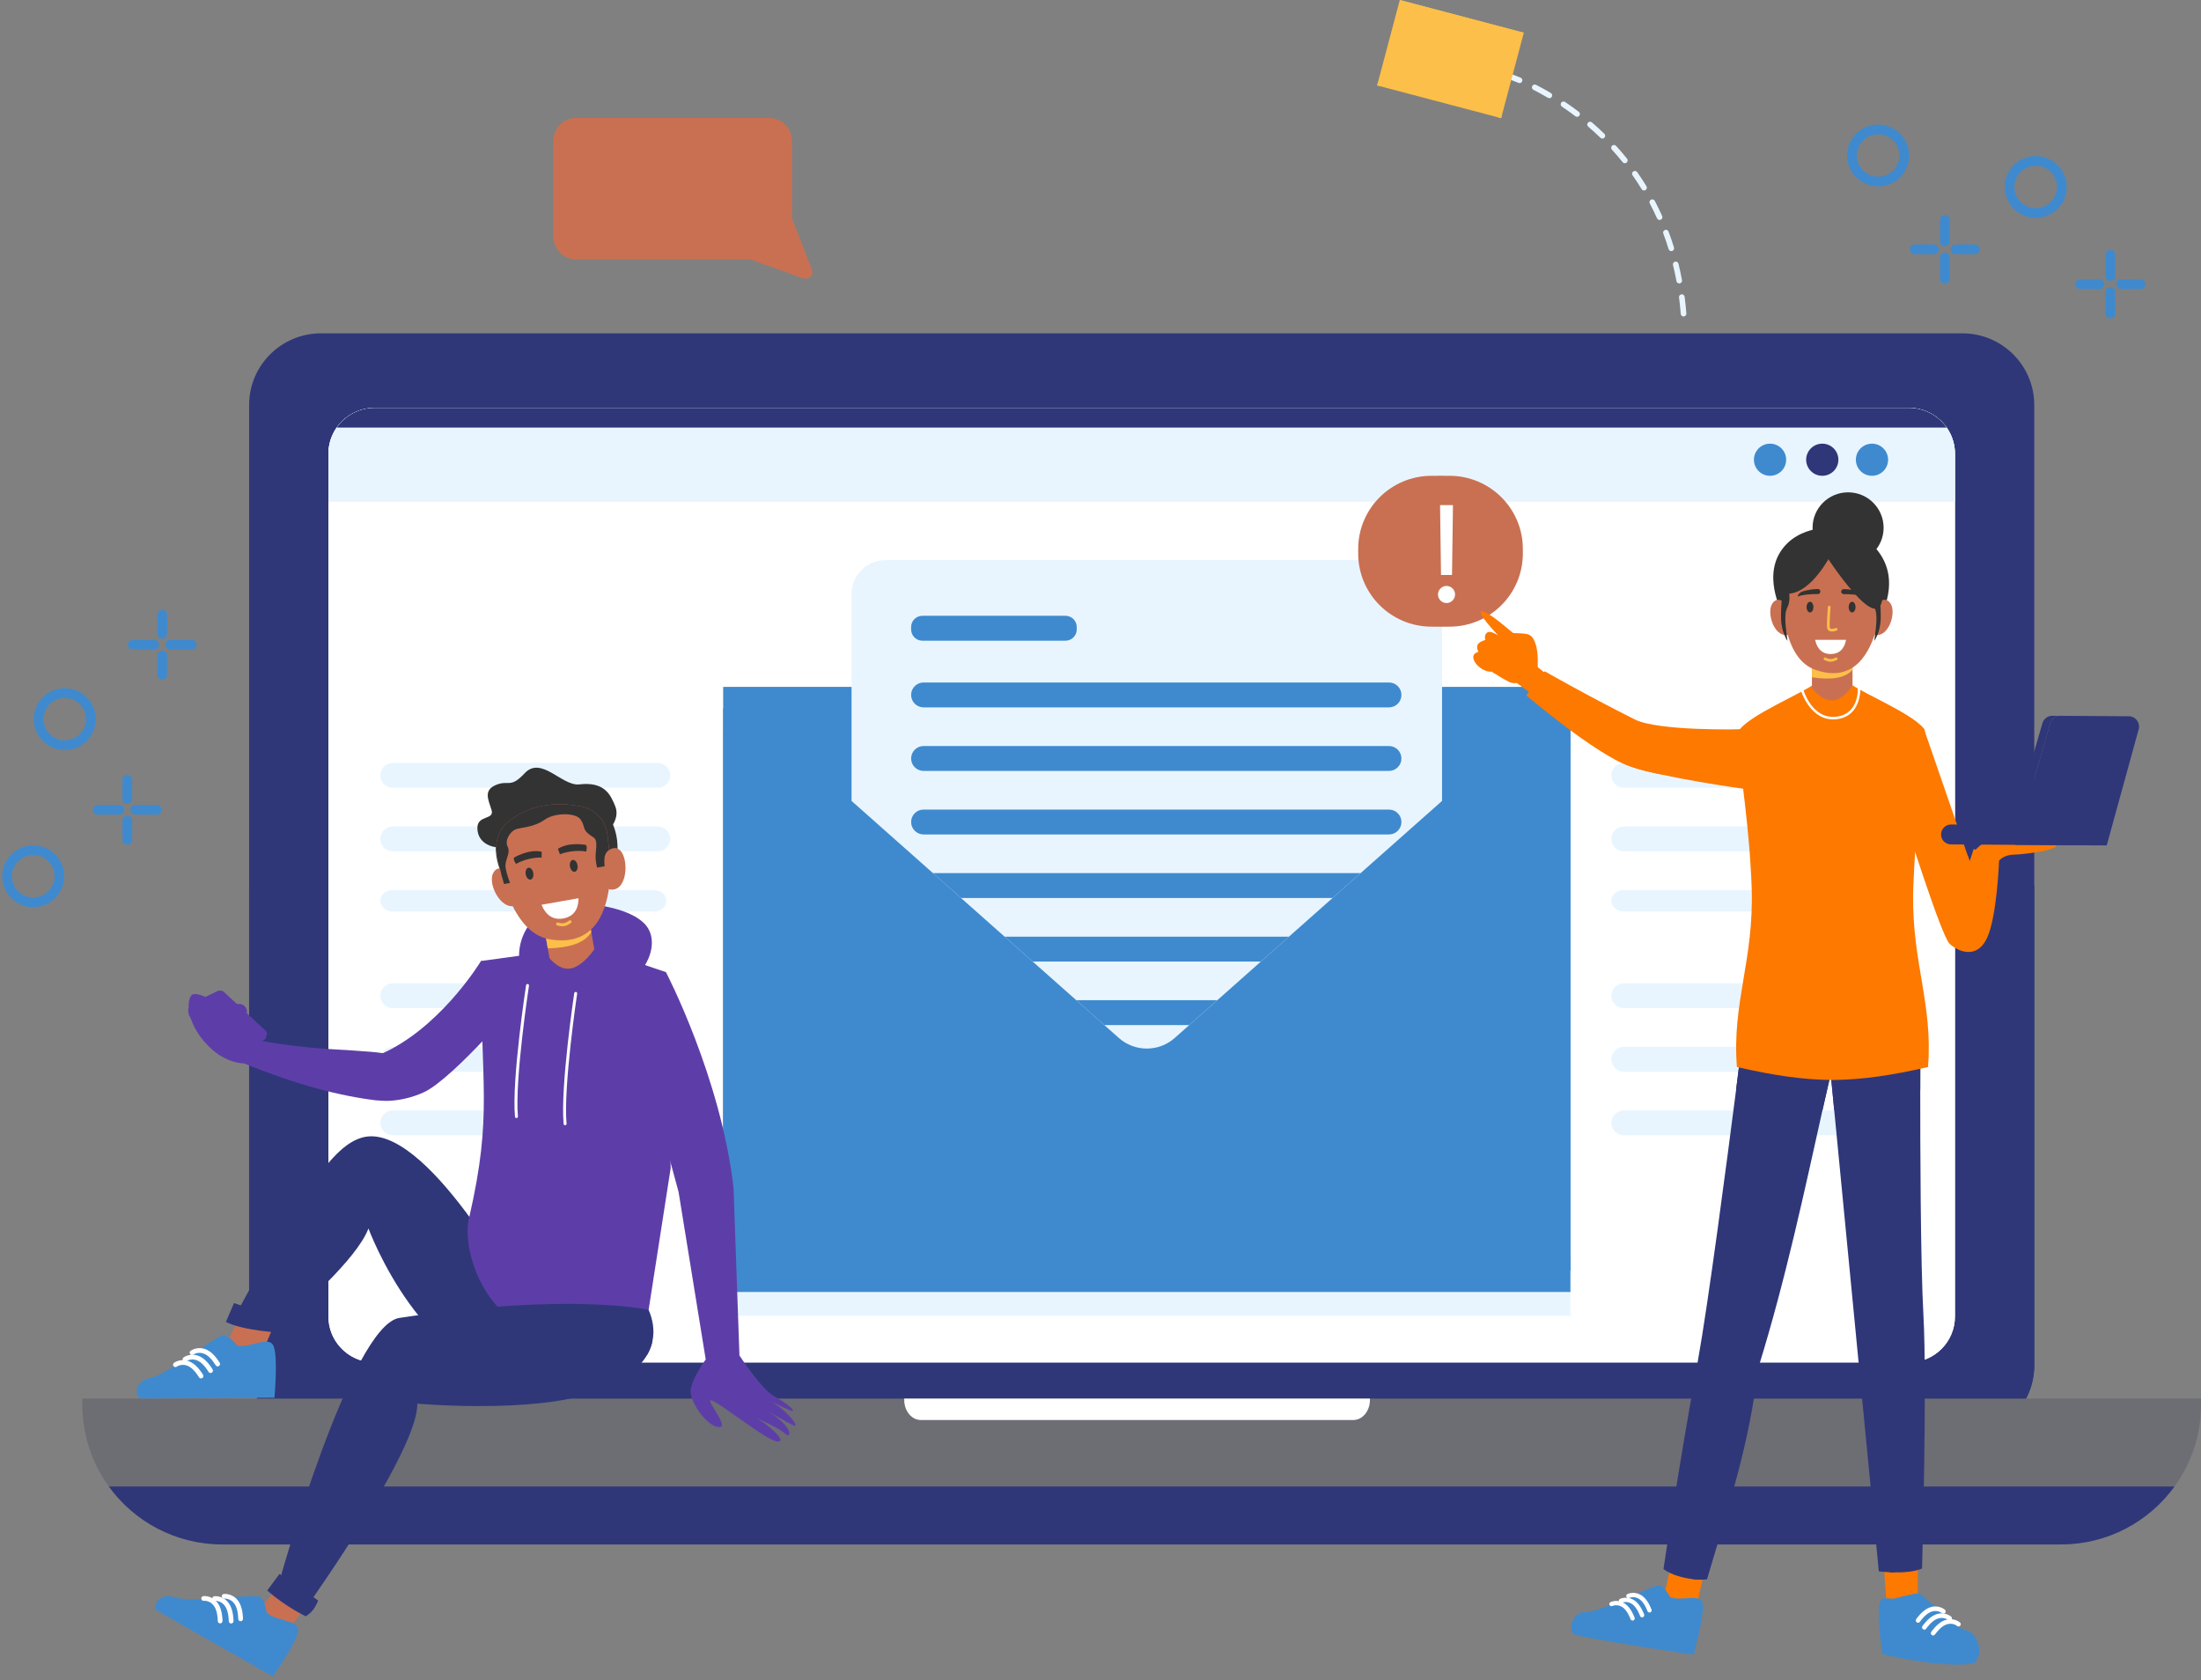 <svg width="397" height="303" viewBox="0 0 397 303" fill="none" xmlns="http://www.w3.org/2000/svg">
<rect x="0" y="0" width="397" height="303" fill="#808080" stroke="none"/>
<path d="M366.925 73.046V246.232C366.925 253.371 361.121 259.158 353.957 259.158H57.902C50.739 259.158 44.934 253.371 44.934 246.232V73.046C44.934 65.905 50.738 60.117 57.902 60.117H353.957C361.12 60.117 366.925 65.904 366.925 73.046Z" fill="#2F3779"/>
<path d="M366.926 159.637V246.231C366.926 253.371 361.121 259.158 353.959 259.158H57.902C50.74 259.158 44.935 253.37 44.935 246.231V159.637H366.926Z" fill="#2F3779"/>
<path d="M352.623 81.851V237.43C352.623 242.008 348.9 245.72 344.31 245.72H67.554C65.1 245.72 62.892 244.659 61.371 242.967C60.043 241.504 59.238 239.558 59.238 237.429V81.851C59.238 77.273 62.962 73.561 67.554 73.561H344.31C345.845 73.561 347.281 73.976 348.516 74.701C350.972 76.141 352.623 78.806 352.623 81.851Z" fill="white"/>
<path d="M352.619 81.851V237.43C352.619 242.008 348.896 245.72 344.306 245.72H67.55C65.096 245.72 62.889 244.659 61.367 242.967C60.039 241.504 59.234 239.558 59.234 237.429V81.851C59.234 77.273 62.959 73.561 67.55 73.561H344.306C345.841 73.561 347.277 73.976 348.512 74.701C350.968 76.141 352.619 78.806 352.619 81.851Z" fill="white"/>
<path d="M68.607 139.837C68.607 141.078 69.615 142.083 70.86 142.083H118.634C119.879 142.083 120.887 141.078 120.887 139.837C120.887 138.597 119.879 137.592 118.634 137.592H70.86C69.616 137.592 68.607 138.598 68.607 139.837Z" fill="#E8F5FF"/>
<path d="M68.607 151.298C68.607 152.539 69.615 153.544 70.86 153.544H118.634C119.879 153.544 120.887 152.539 120.887 151.298C120.887 150.058 119.879 149.053 118.634 149.053H70.86C69.616 149.053 68.607 150.058 68.607 151.298Z" fill="#E8F5FF"/>
<path d="M68.607 162.452C68.607 163.522 69.603 164.391 70.83 164.391H117.957C119.184 164.391 120.179 163.523 120.179 162.452C120.179 161.382 119.184 160.514 117.957 160.514H70.83C69.603 160.514 68.607 161.382 68.607 162.452Z" fill="#E8F5FF"/>
<path d="M68.607 179.583C68.607 180.824 69.615 181.829 70.86 181.829H118.634C119.879 181.829 120.887 180.824 120.887 179.583C120.887 178.343 119.879 177.338 118.634 177.338H70.86C69.616 177.338 68.607 178.344 68.607 179.583Z" fill="#E8F5FF"/>
<path d="M68.607 191.044C68.607 192.285 69.615 193.29 70.86 193.29H118.634C119.879 193.29 120.887 192.285 120.887 191.044C120.887 189.804 119.879 188.799 118.634 188.799H70.86C69.616 188.799 68.607 189.804 68.607 191.044Z" fill="#E8F5FF"/>
<path d="M68.607 202.505C68.607 203.746 69.615 204.751 70.86 204.751H118.634C119.879 204.751 120.887 203.746 120.887 202.505C120.887 201.265 119.879 200.26 118.634 200.26H70.86C69.616 200.26 68.607 201.266 68.607 202.505Z" fill="#E8F5FF"/>
<path d="M290.65 139.837C290.65 141.078 291.658 142.083 292.903 142.083H340.677C341.922 142.083 342.93 141.078 342.93 139.837C342.93 138.597 341.922 137.592 340.677 137.592H292.903C291.659 137.592 290.65 138.598 290.65 139.837Z" fill="#E8F5FF"/>
<path d="M290.65 151.298C290.65 152.539 291.658 153.544 292.903 153.544H340.677C341.922 153.544 342.93 152.539 342.93 151.298C342.93 150.058 341.922 149.053 340.677 149.053H292.903C291.659 149.053 290.65 150.058 290.65 151.298Z" fill="#E8F5FF"/>
<path d="M290.65 162.452C290.65 163.522 291.646 164.391 292.873 164.391H340C341.227 164.391 342.222 163.523 342.222 162.452C342.222 161.382 341.227 160.514 340 160.514H292.873C291.646 160.514 290.65 161.382 290.65 162.452Z" fill="#E8F5FF"/>
<path d="M290.65 179.583C290.65 180.824 291.658 181.829 292.903 181.829H340.677C341.922 181.829 342.93 180.824 342.93 179.583C342.93 178.343 341.922 177.338 340.677 177.338H292.903C291.659 177.338 290.65 178.344 290.65 179.583Z" fill="#E8F5FF"/>
<path d="M290.65 191.044C290.65 192.285 291.658 193.29 292.903 193.29H340.677C341.922 193.29 342.93 192.285 342.93 191.044C342.93 189.804 341.922 188.799 340.677 188.799H292.903C291.659 188.799 290.65 189.804 290.65 191.044Z" fill="#E8F5FF"/>
<path d="M290.65 202.505C290.65 203.746 291.658 204.751 292.903 204.751H340.677C341.922 204.751 342.93 203.746 342.93 202.505C342.93 201.265 341.922 200.26 340.677 200.26H292.903C291.659 200.26 290.65 201.266 290.65 202.505Z" fill="#E8F5FF"/>
<path d="M352.619 81.851V90.502H59.234V81.851C59.234 77.273 62.959 73.561 67.55 73.561H344.306C345.841 73.561 347.277 73.976 348.512 74.701C350.968 76.141 352.619 78.806 352.619 81.851Z" fill="#E8F5FF"/>
<path d="M351.121 77.113H60.738C62.237 74.968 64.731 73.566 67.555 73.566H344.309C347.132 73.566 349.626 74.968 351.121 77.113Z" fill="#2F3779"/>
<path d="M322.174 82.914C322.174 84.514 320.873 85.812 319.268 85.812C317.662 85.812 316.361 84.514 316.361 82.914C316.361 81.314 317.663 80.016 319.268 80.016C320.873 80.016 322.174 81.313 322.174 82.914Z" fill="#3F8ACE"/>
<path d="M331.595 82.914C331.595 84.514 330.294 85.812 328.689 85.812C327.083 85.812 325.781 84.514 325.781 82.914C325.781 81.314 327.083 80.016 328.689 80.016C330.294 80.016 331.595 81.313 331.595 82.914Z" fill="#2F3779"/>
<path d="M340.561 82.914C340.561 84.514 339.259 85.812 337.654 85.812C336.049 85.812 334.748 84.514 334.748 82.914C334.748 81.314 336.049 80.016 337.654 80.016C339.259 80.016 340.561 81.313 340.561 82.914Z" fill="#3F8ACE"/>
<path d="M283.261 132.047V237.287H130.361V132.047H137.393L137.329 131.988L137.405 132.047H283.261Z" fill="#E8F5FF"/>
<path d="M283.261 127.77H130.439V233.011H283.261V127.77Z" fill="#3F8ACE"/>
<path d="M283.261 123.91H130.439V229.151H283.261V123.91Z" fill="#3F8ACE"/>
<g opacity="0.5">
<path d="M140.94 159.404V205.171C140.94 206.694 139.702 207.928 138.174 207.928C136.646 207.928 135.408 206.694 135.408 205.171V159.404C135.408 157.881 136.646 156.646 138.174 156.646C139.701 156.646 140.94 157.881 140.94 159.404Z" fill="#3F8ACE"/>
</g>
<g opacity="0.5">
<path d="M140.94 145.394V150.026C140.94 151.549 139.702 152.784 138.174 152.784C136.646 152.784 135.408 151.549 135.408 150.026V145.394C135.408 143.872 136.646 142.637 138.174 142.637C139.702 142.637 140.94 143.872 140.94 145.394Z" fill="#3F8ACE"/>
</g>
<path d="M192.129 178.378L134.866 229.155H130.439V226.472L188.837 174.691L192.129 178.378Z" fill="#3F8ACE"/>
<path d="M283.265 226.829V229.155H278.438L221.176 178.378L224.468 174.691L283.265 226.829Z" fill="#3F8ACE"/>
<path d="M283.259 123.918L260.108 144.446L211.885 187.202C209.014 189.75 204.684 189.75 201.811 187.202L153.598 144.452L130.438 123.918H283.259Z" fill="#3F8ACE"/>
<path d="M260.108 107.101V144.442L245.415 157.469L240.35 161.96L232.49 168.929L227.426 173.42L219.566 180.389L214.501 184.88L211.886 187.199C209.014 189.747 204.685 189.747 201.812 187.199L199.196 184.88L194.132 180.389L186.271 173.42L181.206 168.929L173.346 161.96L168.282 157.469L153.598 144.449V107.101C153.598 103.738 156.331 101.012 159.706 101.012H254.001C257.374 101.012 260.108 103.738 260.108 107.101Z" fill="#E8F5FF"/>
<path d="M192.181 115.551H166.375C165.251 115.551 164.34 114.642 164.34 113.522V113.088C164.34 111.967 165.251 111.059 166.375 111.059H192.18C193.304 111.059 194.216 111.967 194.216 113.088V113.522C194.216 114.643 193.305 115.551 192.181 115.551Z" fill="#3F8ACE"/>
<path d="M250.528 127.577H166.592C165.348 127.577 164.34 126.572 164.34 125.332C164.34 124.091 165.348 123.086 166.592 123.086H250.528C251.772 123.086 252.78 124.091 252.78 125.332C252.78 126.572 251.772 127.577 250.528 127.577Z" fill="#3F8ACE"/>
<path d="M250.528 139.038H166.592C165.348 139.038 164.34 138.033 164.34 136.792C164.34 135.552 165.348 134.547 166.592 134.547H250.528C251.772 134.547 252.78 135.552 252.78 136.792C252.78 138.032 251.772 139.038 250.528 139.038Z" fill="#3F8ACE"/>
<path d="M250.528 150.497H166.592C165.348 150.497 164.34 149.492 164.34 148.251C164.34 147.011 165.348 146.006 166.592 146.006H250.528C251.772 146.006 252.78 147.011 252.78 148.251C252.78 149.492 251.772 150.497 250.528 150.497Z" fill="#3F8ACE"/>
<path d="M245.413 157.469L240.348 161.959H173.344L168.279 157.469H245.413Z" fill="#3F8ACE"/>
<path d="M232.49 168.928L227.426 173.419H186.271L181.207 168.928H232.49Z" fill="#3F8ACE"/>
<path d="M219.563 180.387L214.499 184.878H199.193L194.129 180.387H219.563Z" fill="#3F8ACE"/>
<path d="M259.039 113.019H258.214C250.906 113.019 244.98 107.112 244.98 99.826V99.004C244.98 91.718 250.906 85.811 258.214 85.811H259.039C266.347 85.811 272.273 91.718 272.273 99.004V99.826C272.273 107.113 266.347 113.019 259.039 113.019Z" fill="#C97052"/>
<path d="M261.447 113.019H260.622C253.314 113.019 247.389 107.112 247.389 99.826V99.004C247.389 91.718 253.314 85.811 260.622 85.811H261.447C268.756 85.811 274.681 91.718 274.681 99.004V99.826C274.681 107.113 268.756 113.019 261.447 113.019Z" fill="#C97052"/>
<path d="M262.075 91.101L261.904 103.692H259.919L259.748 91.101H262.075ZM260.912 108.756C260.49 108.756 260.128 108.605 259.825 108.303C259.523 108 259.372 107.638 259.372 107.216C259.372 106.794 259.523 106.432 259.825 106.13C260.128 105.828 260.49 105.677 260.912 105.677C261.334 105.677 261.696 105.828 261.998 106.13C262.3 106.432 262.451 106.794 262.451 107.216C262.451 107.496 262.38 107.752 262.237 107.986C262.101 108.22 261.915 108.408 261.681 108.551C261.453 108.688 261.197 108.756 260.912 108.756Z" fill="white"/>
<path d="M397.001 252.24V253.348C397.001 258.857 395.229 263.951 392.22 268.095C387.631 274.423 380.163 278.54 371.731 278.54H40.126C31.694 278.54 24.226 274.423 19.637 268.095C16.628 263.951 14.855 258.857 14.855 253.348V252.24H397.001Z" fill="#6D6D74"/>
<path d="M163.098 252.236V252.489C163.098 254.485 164.438 256.101 166.091 256.101H244.104C245.757 256.101 247.097 254.484 247.097 252.489V252.236H163.098Z" fill="white"/>
<path d="M392.215 268.096C387.626 274.424 380.159 278.541 371.726 278.541H40.121C31.689 278.541 24.221 274.424 19.633 268.096H392.215Z" fill="#2F3779"/>
<path d="M43.896 235.986L40.549 243.127L47.626 243.238L50.355 236.739L43.896 235.986Z" fill="#C97052"/>
<path d="M42.784 242.678C42.784 242.678 41.33 240.732 40.176 240.815C39.022 240.899 30.118 247.956 27.067 248.539C24.016 249.123 24.299 252.221 25.576 252.221C29.253 252.221 49.503 252.074 49.503 252.074C49.503 252.074 50.156 245.018 49.379 242.861C48.602 240.703 45.169 243.189 42.784 242.678Z" fill="#3F8ACE"/>
<path d="M37.859 247.605C37.967 247.637 38.088 247.627 38.193 247.567C38.398 247.451 38.469 247.191 38.353 246.986C38.315 246.917 37.383 245.304 36.128 244.674C34.46 243.834 33.159 244.774 33.104 244.815C32.915 244.955 32.875 245.222 33.016 245.411C33.157 245.6 33.424 245.64 33.614 245.499C33.649 245.474 34.555 244.84 35.743 245.436C36.765 245.949 37.602 247.394 37.61 247.408C37.667 247.507 37.758 247.574 37.859 247.605Z" fill="white"/>
<path d="M39.139 246.41C39.246 246.442 39.367 246.432 39.473 246.372C39.678 246.256 39.749 245.995 39.633 245.791C39.593 245.722 38.662 244.109 37.408 243.479C35.738 242.638 34.439 243.579 34.383 243.619C34.194 243.76 34.154 244.027 34.295 244.215C34.435 244.404 34.704 244.444 34.893 244.303C34.929 244.279 35.835 243.644 37.022 244.24C38.049 244.756 38.881 246.198 38.889 246.213C38.947 246.312 39.037 246.379 39.139 246.41Z" fill="white"/>
<path d="M36.137 248.578C36.245 248.61 36.366 248.6 36.471 248.54C36.676 248.424 36.748 248.163 36.631 247.959C36.591 247.891 35.66 246.277 34.406 245.647C32.736 244.806 31.437 245.747 31.382 245.787C31.192 245.928 31.152 246.195 31.293 246.383C31.434 246.572 31.702 246.612 31.891 246.471C31.927 246.446 32.833 245.812 34.02 246.408C35.047 246.923 35.879 248.366 35.887 248.38C35.944 248.48 36.036 248.547 36.137 248.578Z" fill="white"/>
<path d="M41.871 238.308L45.007 239.328L46.749 239.432L49.745 239.607C53.703 236.486 64.379 227.096 66.459 221.559C66.459 221.559 76.426 248.593 95.418 248.593C96.65 248.593 97.163 237.557 94.067 234.263C94.067 234.263 76.562 201.738 65.214 205.19C60.131 206.735 54.99 214.111 41.871 238.308Z" fill="#2F3779"/>
<path d="M45.014 239.328L46.757 239.432C58.406 230.637 63.803 223.19 66.288 218.42C66.373 218.254 66.513 218.201 66.607 218.203C66.688 218.205 66.747 218.249 66.784 218.344C72.363 231.435 79.058 239.292 83.692 243.581C88.742 248.253 92.436 249.793 92.589 249.857L92.803 249.337L93.016 248.819C92.98 248.804 89.315 247.268 84.401 242.709C79.863 238.499 73.303 230.779 67.818 217.904C67.609 217.409 67.171 217.101 66.649 217.081C66.087 217.058 65.561 217.381 65.289 217.902C62.784 222.712 57.234 230.314 45.014 239.328Z" fill="#2F3779"/>
<path d="M52.891 237.476C52.392 238.406 51.536 239.718 50.717 240.353C50.717 240.353 44.008 240.044 40.746 238.41L42.209 235.01C42.209 235.01 47.55 236.953 52.891 237.476Z" fill="#2F3779"/>
<path d="M94.946 178.96C94.946 178.96 81.946 194.431 76.485 196.973C74.088 198.089 71.721 198.482 69.972 198.545C69.385 198.567 67.859 198.443 67.775 198.441C67.767 198.441 67.761 198.443 67.761 198.443C61.274 197.641 53.649 195.695 44.109 191.822L45.531 187.417C45.531 187.417 51.263 188.631 58.288 189.13C60.877 189.312 66.852 189.585 69.062 189.941C69.609 189.696 70.148 189.431 70.673 189.144C80.367 183.928 86.765 173.307 86.765 173.307C89.833 174.455 93.356 176.6 94.946 178.96Z" fill="#5D3EA8"/>
<path d="M45.764 187.075C45.764 187.075 44.436 183.73 42.629 182.775C40.822 181.821 35.678 178.459 34.581 179.465C33.484 180.471 33.71 185.301 38.321 189.338C41.258 191.91 44.217 191.801 44.217 191.801L45.764 187.075Z" fill="#5D3EA8"/>
<path d="M34.244 182.542L41.836 189.612C42.121 189.88 42.636 189.956 42.989 189.786L47.642 187.544C47.786 187.473 47.881 187.372 47.921 187.258L47.932 187.222L48.16 186.447L46.926 185.981L34.982 181.458L34.334 181.215L34.092 182.034L34.073 182.091C34.07 182.097 34.069 182.103 34.071 182.111C34.043 182.254 34.102 182.411 34.244 182.542Z" fill="#5D3EA8"/>
<path d="M43.217 189.004L47.871 186.76C48.223 186.59 48.276 186.239 47.992 185.974L40.399 178.904C40.115 178.639 39.6 178.561 39.249 178.73L34.594 180.974C34.242 181.144 34.189 181.495 34.474 181.76L42.066 188.831C42.351 189.096 42.866 189.173 43.217 189.004Z" fill="#5D3EA8"/>
<path d="M42.661 187.732L46.268 185.993C46.619 185.824 46.672 185.472 46.388 185.207L40.483 179.708C40.199 179.443 39.683 179.365 39.333 179.535L35.726 181.274C35.376 181.443 35.322 181.794 35.607 182.059L41.512 187.558C41.796 187.823 42.311 187.901 42.661 187.732Z" fill="#5D3EA8"/>
<path d="M42.761 181.079C42.761 181.079 41.679 181.247 41.569 182.174C41.459 183.101 42.465 182.732 43.111 182.529C43.758 182.325 44.341 182.53 44.429 182.634C44.713 182.965 44.664 180.804 42.761 181.079Z" fill="#5D3EA8"/>
<path d="M37.924 186.12C37.924 186.12 36.227 183.34 34.926 181.821C34.06 180.809 33.618 182.277 34.211 183.3C34.804 184.324 35.974 186.408 37.924 186.12Z" fill="#5D3EA8"/>
<path d="M104.073 162.938C104.073 162.938 112.266 162.979 116.001 166.345C119.737 169.711 116.172 176.55 112.12 177.427C108.068 178.304 95.417 176.809 94.102 174.647C92.786 172.486 93.62 163.103 104.073 162.938Z" fill="#5D3EA8"/>
<path d="M116.993 236.245L120.976 210.643L120.112 175.323L110.584 172.111L110.072 171.938L107.934 171.218L106.236 170.646L96.175 172.028L94.538 172.252L93.961 172.332L86.764 173.319C86.695 196.019 88.882 200.922 84.673 219.388C82.558 226.349 90.328 251.016 116.993 236.245Z" fill="#5D3EA8"/>
<path d="M103.389 177.526C110.597 177.499 112.27 171.166 112.286 171.102C112.322 170.96 112.236 170.816 112.093 170.78C111.952 170.743 111.806 170.83 111.771 170.972C111.708 171.219 110.172 176.97 103.389 176.995C103.351 176.995 103.314 176.995 103.277 176.995C103.134 177.002 103.01 177.112 103.01 177.258C103.009 177.405 103.128 177.524 103.275 177.525C103.312 177.526 103.352 177.526 103.389 177.526Z" fill="#5D3EA8"/>
<path d="M96.611 176.54C96.755 176.539 96.874 176.423 96.876 176.278C96.878 176.133 96.761 176.012 96.615 176.009C96.52 176.007 94.424 175.923 93.882 173.098C93.854 172.955 93.716 172.86 93.571 172.888C93.427 172.915 93.332 173.054 93.361 173.198C93.987 176.463 96.58 176.539 96.606 176.539C96.606 176.539 96.609 176.54 96.611 176.54Z" fill="#5D3EA8"/>
<path d="M108.253 212.366C108.253 212.366 109.424 221.275 107.04 225.636C107.04 225.636 95.186 226.464 86.566 223.085C86.566 223.085 88.72 216.865 88.753 210.793L108.253 212.366Z" fill="#5D3EA8"/>
<path d="M101.926 202.938C101.934 202.938 101.942 202.938 101.949 202.937C102.095 202.924 102.204 202.795 102.19 202.649C101.594 196.043 104.077 179.367 104.101 179.199C104.123 179.054 104.023 178.92 103.878 178.898C103.733 178.876 103.597 178.976 103.575 179.12C103.55 179.289 101.058 196.028 101.66 202.696C101.673 202.834 101.789 202.939 101.926 202.938Z" fill="white"/>
<path d="M93.155 201.64C93.162 201.64 93.17 201.64 93.178 201.639C93.324 201.626 93.431 201.497 93.419 201.351C92.823 194.745 95.389 177.938 95.415 177.77C95.436 177.625 95.337 177.49 95.192 177.468C95.047 177.445 94.911 177.545 94.888 177.69C94.863 177.86 92.286 194.73 92.888 201.399C92.902 201.537 93.019 201.641 93.155 201.64Z" fill="white"/>
<path d="M127.291 245.179C127.291 245.179 124.34 249.169 124.583 251.233C124.826 253.298 127.499 257.189 129.636 257.377C131.772 257.565 127.181 252.377 128.264 252.544C129.576 252.747 138.429 259.988 140.298 259.988C142.166 259.988 138.099 256.623 136.516 255.772C136.516 255.772 140.704 257.64 141.679 258.612C142.654 259.584 143.361 257.5 138.488 254.543C138.488 254.543 142.958 257.073 143.263 257.114C144.257 257.246 141.421 253.93 138.978 252.731C138.978 252.731 142.561 254.47 142.925 254.477C143.429 254.488 142.349 253.319 139.689 251.849C137.296 250.527 133.375 244.457 133.375 244.457L127.291 245.179Z" fill="#5D3EA8"/>
<path d="M120.113 175.318C120.113 175.318 130.048 194.343 132.311 214.243L133.377 244.459C133.377 244.459 132.356 246.612 127.293 245.18L122.396 214.968L118.643 201.144C118.643 201.144 116.937 184.132 120.113 175.318Z" fill="#5D3EA8"/>
<path d="M89.595 154.751C90.651 160.703 96.346 164.676 102.316 163.624C108.286 162.572 112.271 156.893 111.216 150.942C110.16 144.99 104.465 141.017 98.495 142.069C92.525 143.121 88.54 148.799 89.595 154.751Z" fill="#333333"/>
<path d="M89.438 152.791C89.438 152.791 86.227 152.487 86.106 149.454C86.003 146.872 89.263 147.983 88.653 146.059C88.042 144.135 87.144 142.446 89.614 141.502C91.774 140.677 92.082 142.198 94.626 139.464C97.63 136.233 101.371 141.828 104.5 141.465C109.115 140.928 110.148 143.402 110.962 145.383C111.776 147.363 110.275 149.118 110.275 149.118L89.438 152.791Z" fill="#333333"/>
<path d="M91.952 157.453C91.952 157.453 89.836 155.479 88.897 157.585C87.957 159.691 90.743 164.933 93.62 163.027L91.952 157.453Z" fill="#C97052"/>
<path d="M92.634 161.428C92.519 161.449 92.4 161.392 92.347 161.282C91.559 159.65 89.653 159.269 89.633 159.265C89.488 159.238 89.393 159.098 89.421 158.954C89.448 158.809 89.588 158.714 89.733 158.741C89.822 158.757 91.922 159.172 92.829 161.05C92.893 161.183 92.838 161.342 92.704 161.405C92.681 161.417 92.658 161.425 92.634 161.428Z" fill="#C97052"/>
<path d="M90.677 160.885C90.629 160.893 90.577 160.888 90.528 160.868C90.391 160.811 90.327 160.655 90.384 160.519C90.393 160.496 90.624 159.96 91.232 159.55C91.353 159.467 91.521 159.499 91.604 159.621C91.686 159.743 91.655 159.909 91.532 159.992C91.062 160.309 90.879 160.722 90.878 160.725C90.841 160.812 90.764 160.87 90.677 160.885Z" fill="#C97052"/>
<path d="M106.217 165.666L107.198 171.194C107.198 171.194 105.35 174.032 103.147 174.618C100.947 175.206 99.118 172.8 99.118 172.8L98.176 167.483L106.217 165.666Z" fill="#C97052"/>
<path d="M106.216 165.666L106.651 168.119C105.446 170.044 102.854 170.928 98.807 171.043L98.176 167.484L106.216 165.666Z" fill="#FCBF49"/>
<path d="M109.547 150.436C109.825 152.603 110.096 155.325 110.066 157.546C110.059 158.1 110.032 158.624 109.982 159.099C109.537 163.379 107.858 170.879 99.169 169.409C95.332 168.761 92.949 165.047 91.481 161.104C90.485 158.424 89.912 155.641 89.595 153.636C89.272 151.589 90.058 149.527 91.662 148.207C96.002 144.631 101.272 144.75 104.851 145.444C107.334 145.924 109.227 147.938 109.547 150.436Z" fill="#C97052"/>
<path d="M96.19 157.445C96.295 158.036 96.074 158.568 95.698 158.634C95.322 158.7 94.932 158.275 94.827 157.686C94.722 157.096 94.943 156.563 95.319 156.497C95.695 156.43 96.085 156.855 96.19 157.445Z" fill="#333333"/>
<path d="M104.167 156.039C104.271 156.629 104.051 157.161 103.674 157.227C103.298 157.293 102.908 156.869 102.803 156.279C102.699 155.689 102.919 155.157 103.296 155.091C103.672 155.025 104.062 155.449 104.167 156.039Z" fill="#333333"/>
<path d="M92.711 154.676C92.711 154.676 95.35 153.059 97.701 153.614L97.698 154.657C97.698 154.657 95.24 154.548 93.076 155.817C92.847 155.377 92.611 155.188 92.711 154.676Z" fill="#333333"/>
<path d="M105.687 152.384C105.687 152.384 102.653 151.766 100.635 153.092L100.996 154.07C100.996 154.07 103.268 153.127 105.737 153.58C105.799 153.089 105.956 152.832 105.687 152.384Z" fill="#333333"/>
<path d="M100.711 160.987C101.155 160.908 101.565 160.658 101.629 160.618C101.753 160.539 101.791 160.375 101.711 160.25C101.633 160.126 101.468 160.088 101.343 160.167C101.122 160.305 100.577 160.557 100.303 160.453C100.25 160.433 100.175 160.388 100.13 160.231C99.873 159.331 99.579 156.212 99.577 156.181C99.563 156.034 99.432 155.927 99.286 155.941C99.138 155.953 99.03 156.084 99.044 156.23C99.056 156.361 99.345 159.431 99.616 160.378C99.718 160.734 99.943 160.887 100.113 160.952C100.301 161.022 100.509 161.022 100.711 160.987Z" fill="#C97052"/>
<path d="M97.684 163.174C98.09 164.215 99.158 166.077 101.57 165.651C103.986 165.226 104.342 163.29 104.353 161.998L97.684 163.174Z" fill="white"/>
<path d="M101.773 167.025C102.455 166.905 102.972 166.458 102.994 166.44C103.105 166.342 103.116 166.174 103.019 166.064C102.921 165.953 102.752 165.942 102.641 166.039C102.638 166.043 102.212 166.407 101.68 166.5C101.193 166.586 100.677 166.389 100.671 166.387C100.534 166.333 100.379 166.399 100.324 166.537C100.269 166.673 100.336 166.828 100.474 166.883C100.5 166.893 101.129 167.138 101.773 167.025Z" fill="#FCBF49"/>
<path d="M91.991 159.243C91.6 158.195 91.155 156.832 91.171 156.09C91.204 154.777 92.124 153.845 91.556 152.684C90.987 151.519 92.051 149.976 92.968 149.59C93.882 149.201 96.197 149.282 98.208 147.856C100.127 146.493 103.896 146.562 104.729 147.798C105.735 149.295 104.785 149.621 107.057 151.031C107.962 151.593 107.357 153.574 107.435 154.78C107.472 155.334 107.51 155.601 107.635 156.182L107.696 156.477L110.042 156.063C109.976 154.185 109.765 152.137 109.546 150.432C109.226 147.935 107.332 145.922 104.848 145.441C101.269 144.747 96 144.625 91.658 148.203C90.057 149.524 89.269 151.584 89.593 153.632C89.844 155.222 90.257 157.303 90.915 159.434L91.991 159.243Z" fill="#333333"/>
<path d="M109.186 157.262C109.07 156.651 109.005 156.031 109.006 155.41C109.006 154.56 109.113 153.771 109.898 153.279C110.53 152.882 111.256 152.749 111.908 153.422C113.515 155.08 113.135 161.187 109.777 160.38L109.186 157.262Z" fill="#C97052"/>
<path d="M110.077 158.566C110.186 158.524 110.258 158.413 110.246 158.291C110.068 156.489 111.498 155.175 111.512 155.162C111.621 155.063 111.63 154.894 111.531 154.785C111.433 154.676 111.263 154.667 111.154 154.766C111.087 154.827 109.509 156.269 109.714 158.344C109.728 158.491 109.859 158.597 110.006 158.583C110.031 158.58 110.055 158.574 110.077 158.566Z" fill="#C97052"/>
<path d="M111.46 157.087C111.506 157.068 111.548 157.038 111.579 156.995C111.666 156.876 111.639 156.709 111.519 156.623C111.499 156.608 111.024 156.27 110.29 156.235C110.143 156.227 110.017 156.341 110.01 156.488C110.003 156.634 110.117 156.76 110.264 156.767C110.831 156.795 111.202 157.052 111.206 157.054C111.281 157.109 111.378 157.119 111.46 157.087Z" fill="#C97052"/>
<path d="M117.665 241.971C117.492 242.753 117.19 243.552 116.728 244.348C115.338 246.741 112.489 249.127 107.199 251.045C96.232 255.016 75.263 253.151 75.263 253.151C75.516 261.306 56.021 288.781 56.021 288.781L55.064 288.163L54.162 287.582L50.404 285.16C50.404 285.16 63.282 239.011 72.038 237.689C103.016 233.016 116.998 236.245 116.998 236.245C117.669 237.787 118.147 239.815 117.665 241.971Z" fill="#2F3779"/>
<path d="M117.661 241.969C117.488 242.751 117.187 243.55 116.725 244.346C112.211 247.987 104.175 250.097 92.777 250.637C84.359 251.032 76.697 250.398 74.672 250.207C72.67 264.25 58.117 284.118 55.06 288.162C54.771 288.546 54.586 288.784 54.523 288.867C54.419 289.004 54.259 289.075 54.1 289.075C53.986 289.075 53.87 289.037 53.773 288.961C53.54 288.784 53.498 288.449 53.678 288.217C53.695 288.195 53.866 287.975 54.159 287.581C57.055 283.733 72.018 263.253 73.68 249.564C73.713 249.273 73.976 249.067 74.266 249.098C74.61 249.136 108.519 252.671 117.661 241.969Z" fill="#2F3779"/>
<path d="M51.138 285.148L46.555 290.495L52.028 293.763L56.029 288.769L51.138 285.148Z" fill="#C97052"/>
<path d="M57.394 288.657C56.719 290.228 56.249 290.734 55.182 291.51C55.182 291.51 51.734 289.934 48.191 286.854L50.411 283.865C50.411 283.865 53.033 285.54 57.394 288.657Z" fill="#2F3779"/>
<path d="M48.115 290.859C48.115 290.859 47.834 288.449 46.793 287.945C45.752 287.441 34.499 289.108 31.565 288.091C28.631 287.073 27.322 289.896 28.426 290.533C31.61 292.368 49.215 302.345 49.215 302.345C49.215 302.345 53.321 296.562 53.733 294.307C54.145 292.052 49.925 292.491 48.115 290.859Z" fill="#3F8ACE"/>
<path d="M41.381 292.665C41.459 292.747 41.568 292.798 41.69 292.799C41.926 292.8 42.117 292.611 42.12 292.376C42.121 292.297 42.124 290.435 41.354 289.264C40.331 287.705 38.733 287.87 38.665 287.878C38.431 287.905 38.263 288.116 38.29 288.35C38.317 288.584 38.529 288.752 38.764 288.724C38.807 288.72 39.91 288.622 40.639 289.732C41.266 290.687 41.266 292.354 41.266 292.371C41.265 292.485 41.309 292.588 41.381 292.665Z" fill="white"/>
<path d="M43.09 292.262C43.167 292.343 43.276 292.395 43.398 292.395C43.634 292.396 43.826 292.207 43.828 291.972C43.829 291.893 43.832 290.032 43.063 288.861C42.039 287.3 40.441 287.466 40.374 287.473C40.14 287.5 39.971 287.712 39.999 287.945C40.026 288.179 40.237 288.347 40.473 288.32C40.516 288.316 41.619 288.219 42.348 289.327C42.978 290.286 42.974 291.95 42.974 291.966C42.973 292.081 43.017 292.185 43.09 292.262Z" fill="white"/>
<path d="M39.397 292.648C39.474 292.73 39.584 292.781 39.705 292.782C39.941 292.783 40.134 292.594 40.136 292.359C40.136 292.28 40.139 290.418 39.369 289.247C38.347 287.687 36.749 287.853 36.681 287.86C36.446 287.887 36.278 288.098 36.306 288.332C36.332 288.566 36.545 288.734 36.779 288.706C36.823 288.703 37.926 288.605 38.655 289.714C39.284 290.672 39.281 292.337 39.28 292.353C39.28 292.467 39.324 292.571 39.397 292.648Z" fill="white"/>
<path d="M301.321 282.547L300.041 288.384C300.041 288.384 303.55 290.979 306.029 289.574L307.318 283.875L301.321 282.547Z" fill="#FD7900"/>
<path d="M301.238 288.036C301.238 288.036 300.257 286.049 299.206 285.934C298.156 285.818 288.991 290.684 286.155 290.704C283.319 290.724 282.875 294.16 283.89 294.731C285.048 295.382 305.466 298.443 305.466 298.443C305.466 298.443 307.468 291.354 307.129 289.289C306.79 287.223 303.296 288.888 301.238 288.036Z" fill="#3F8ACE"/>
<path d="M296.012 291.651C296.103 291.697 296.213 291.708 296.318 291.672C296.521 291.601 296.629 291.379 296.558 291.176C296.534 291.109 295.966 289.507 294.945 288.735C293.587 287.705 292.263 288.335 292.207 288.361C292.013 288.456 291.933 288.689 292.028 288.881C292.123 289.074 292.356 289.154 292.551 289.059C292.586 289.042 293.505 288.623 294.473 289.354C295.305 289.983 295.816 291.418 295.821 291.432C295.855 291.53 295.926 291.607 296.012 291.651Z" fill="white"/>
<path d="M297.348 290.778C297.439 290.825 297.549 290.836 297.654 290.799C297.857 290.729 297.965 290.507 297.894 290.304C297.87 290.236 297.302 288.634 296.281 287.862C294.921 286.832 293.599 287.462 293.542 287.489C293.349 287.583 293.269 287.816 293.364 288.01C293.459 288.202 293.692 288.282 293.886 288.188C293.922 288.171 294.841 287.751 295.809 288.482C296.645 289.115 297.152 290.546 297.157 290.561C297.191 290.658 297.261 290.733 297.348 290.778Z" fill="white"/>
<path d="M294.297 292.232C294.388 292.279 294.498 292.29 294.603 292.253C294.806 292.182 294.914 291.96 294.843 291.758C294.819 291.69 294.251 290.088 293.23 289.315C291.87 288.284 290.548 288.915 290.492 288.942C290.299 289.036 290.219 289.27 290.313 289.463C290.408 289.655 290.642 289.735 290.836 289.641C290.872 289.624 291.791 289.204 292.758 289.935C293.593 290.568 294.101 291.999 294.106 292.014C294.14 292.112 294.211 292.188 294.297 292.232Z" fill="white"/>
<path d="M330.29 193.37C329.766 195.619 329.242 197.934 328.709 200.307C325.572 214.329 322.176 230.45 317.183 246.588C315.36 261.058 312.181 270.251 307.903 284.821C307.479 284.904 306.863 284.92 306.148 284.878C305.881 284.862 305.599 284.837 305.307 284.796C303.526 284.58 301.395 283.999 300.047 282.987C300.047 282.987 302.643 265.347 306.239 245.492C308.153 234.897 311.549 208.952 313.164 196.39C313.713 192.075 314.054 189.346 314.054 189.346L327.669 192.723L327.894 192.772L328.476 192.922L330.29 193.37Z" fill="#2F3779"/>
<path d="M330.286 193.369C329.762 195.618 329.237 197.933 328.705 200.306L313.158 196.39C313.707 192.075 314.049 189.346 314.049 189.346L327.664 192.723L327.888 192.772L328.47 192.922L330.286 193.369Z" fill="#2F3779"/>
<path d="M328.472 192.913V192.922L315.573 246.338C315.556 246.479 313.059 263.969 306.143 284.878C305.877 284.862 305.594 284.837 305.303 284.795C312.228 263.887 314.732 246.363 314.757 246.18L327.665 192.723L327.889 192.772L328.472 192.913Z" fill="#2F3779"/>
<path d="M339.779 282.059L340.3 289.727L345.917 288.385V282.059H339.779Z" fill="#FD7900"/>
<path d="M342.268 288.142C342.268 288.142 345.251 287.353 346.075 287.369C346.899 287.387 352.415 293.55 354.274 293.915C357.646 294.576 357.644 299.826 355.592 300.084C349.655 300.831 339.504 298.32 339.504 298.32C339.504 298.32 338.576 291.582 338.985 289.469C339.393 287.357 340.608 288.762 342.268 288.142Z" fill="#3F8ACE"/>
<path d="M347.181 293.901C347.076 293.924 346.961 293.906 346.863 293.841C346.675 293.714 346.625 293.459 346.752 293.272C346.794 293.21 347.804 291.728 349.053 291.214C350.714 290.527 351.894 291.523 351.944 291.565C352.116 291.712 352.134 291.972 351.985 292.143C351.837 292.315 351.577 292.333 351.405 292.185C351.373 292.157 350.55 291.484 349.366 291.971C348.349 292.39 347.442 293.717 347.433 293.73C347.373 293.82 347.281 293.879 347.181 293.901Z" fill="white"/>
<path d="M346.05 292.653C345.944 292.676 345.829 292.658 345.732 292.593C345.544 292.466 345.494 292.211 345.621 292.024C345.663 291.961 346.674 290.48 347.922 289.965C349.584 289.279 350.763 290.274 350.813 290.318C350.985 290.465 351.004 290.725 350.855 290.895C350.706 291.067 350.446 291.085 350.275 290.937C350.243 290.91 349.419 290.236 348.236 290.723C347.214 291.145 346.312 292.468 346.303 292.482C346.241 292.572 346.149 292.631 346.05 292.653Z" fill="white"/>
<path d="M348.766 294.953C348.661 294.976 348.546 294.957 348.449 294.892C348.261 294.766 348.211 294.511 348.338 294.323C348.38 294.26 349.39 292.779 350.639 292.264C352.301 291.578 353.48 292.573 353.53 292.615C353.702 292.764 353.72 293.023 353.571 293.194C353.423 293.366 353.163 293.384 352.992 293.235C352.96 293.209 352.136 292.535 350.953 293.022C349.931 293.443 349.029 294.768 349.019 294.78C348.959 294.873 348.867 294.932 348.766 294.953Z" fill="white"/>
<path d="M346.685 282.886C345.37 283.45 343.472 283.616 341.642 283.583C341.359 283.583 341.076 283.575 340.801 283.55C340.127 283.525 339.478 283.468 338.887 283.401L330.839 200.206L330.182 193.37L331.73 193.253L332.562 193.195L346.369 192.191C346.369 192.191 346.361 193.868 346.361 196.597C346.353 205.973 346.403 227.811 346.935 237.244C347.617 249.432 346.685 282.886 346.685 282.886Z" fill="#2F3779"/>
<path d="M346.369 192.191C346.369 192.191 346.361 193.868 346.361 196.597L330.839 200.206L330.182 193.37L331.73 193.253L332.562 193.195L346.369 192.191Z" fill="#2F3779"/>
<path d="M341.641 283.585C341.357 283.585 341.075 283.577 340.8 283.552L331.729 193.255L332.561 193.197L341.641 283.585Z" fill="#2F3779"/>
<path d="M343.016 144.746L346.728 156.633L350.792 167.933C351.446 170.299 354.066 171.517 356.303 170.498C356.343 170.481 356.382 170.463 356.421 170.446C360.288 168.623 358.156 161.064 358.156 161.064L357.426 161.007C357.128 160.177 356.325 158.066 355.304 155.413C355.18 155.087 355.051 154.751 354.92 154.412C354.703 153.848 354.478 153.267 354.249 152.669C353.922 151.825 353.586 150.955 353.244 150.079C350.739 143.599 348.663 136.567 348.663 136.567L346.933 131.447L343.016 144.746Z" fill="#FD7900"/>
<path d="M353.994 163.657C353.994 163.657 354.527 155.045 356.37 153.213C358.213 151.382 359.895 150.684 361.624 150.746C363.353 150.808 364.979 151.022 364.872 151.731C364.872 151.731 368.843 151.133 370.616 152.158C372.388 153.184 365.365 154.082 363.28 154.136C361.195 154.19 360.093 155.352 360.009 156.591C359.925 157.829 358.722 166.036 358.722 166.036L353.994 163.657Z" fill="#FD7900"/>
<path d="M343.588 147.904C343.588 147.904 350.148 168.785 351.65 170.203C353.152 171.622 356.526 173.073 358.368 169.253C360.209 165.432 360.577 155.229 360.577 155.229L355.996 153.105L355.28 155.354L347.002 131.393C347.002 131.393 344.062 146.329 343.588 147.904Z" fill="#FD7900"/>
<path d="M353.436 163.479C353.452 163.481 353.466 163.481 353.483 163.482C353.631 163.483 353.762 163.376 353.785 163.226C354.35 159.642 354.9 156.938 355.276 155.351C355.152 155.026 355.067 154.708 354.937 154.369C354.584 155.768 353.867 158.787 353.181 163.131C353.156 163.296 353.269 163.451 353.436 163.479Z" fill="#FD7900"/>
<path d="M351.895 152.29L378.213 152.465C379.203 152.472 380.01 151.678 380.018 150.691V150.675C380.024 149.689 379.228 148.884 378.238 148.876L351.92 148.701C350.93 148.695 350.123 149.489 350.115 150.475V150.491C350.108 151.478 350.905 152.284 351.895 152.29Z" fill="#2F3779"/>
<path d="M379.997 152.472L385.758 131.526C386.082 130.349 385.199 129.187 383.975 129.178L371.607 129.096C370.773 129.09 370.036 129.639 369.805 130.438L363.469 152.362L379.997 152.472Z" fill="#2F3779"/>
<path d="M369.809 130.442L363.525 152.186L362.111 152.177L368.395 130.433C368.628 129.634 369.363 129.084 370.198 129.09L371.612 129.099C370.776 129.094 370.041 129.643 369.809 130.442Z" fill="#2F3779"/>
<path d="M372.913 141.712C372.582 143.094 373.44 144.222 374.827 144.231C376.215 144.24 377.61 143.127 377.94 141.745C378.271 140.364 377.413 139.236 376.025 139.227C374.637 139.217 373.244 140.331 372.913 141.712Z" fill="#2F3779"/>
<path d="M273.599 123.185C273.082 123.245 272.586 123.189 272.165 122.968C271.052 122.388 270.127 121.811 269.592 121.461C269.275 121.245 269.093 121.119 269.093 121.119C269.093 121.119 269.08 121.119 269.071 121.128C268.949 121.149 268.35 121.236 267.341 120.664C266.207 120.014 265.616 118.918 265.759 118.316C265.898 117.713 266.685 117.558 266.685 117.558C266.685 117.558 266.289 116.985 266.485 116.362C266.681 115.734 267.937 115.413 267.937 115.413C267.937 115.413 267.584 114.624 268.214 114.109C268.814 113.611 270.148 114.555 270.265 114.629C270.087 114.443 266.09 110.267 267.275 110.24C268.487 110.215 272.698 114.057 272.898 114.144C273.094 114.235 274.119 114.165 275.113 114.3C276.109 114.43 276.6 114.885 277.048 116.383C277.496 117.882 277.353 120.301 277.353 120.301C277.661 120.53 278.257 121.066 278.614 121.325C278.614 121.325 278.833 121.444 278.855 121.456C279.603 121.886 291.331 128.422 295.09 131.346C295.094 131.346 295.094 131.35 295.098 131.35C295.232 131.454 295.446 131.541 295.728 131.619C299.591 132.662 316.238 131.411 316.238 131.411L317.099 140.487C317.099 140.487 300.382 141.474 292.412 137.518C286.125 134.4 276.049 125.009 276.049 125.009L273.599 123.185Z" fill="#FD7900"/>
<path d="M274.965 118.299C275.008 118.31 275.054 118.312 275.1 118.301C275.248 118.266 275.34 118.117 275.305 117.969L275.006 116.715C274.988 116.64 274.939 116.576 274.872 116.538C274.804 116.501 274.724 116.494 274.65 116.517C274.636 116.522 273.213 116.979 272.172 116.404C271.854 116.228 271.663 116.025 271.62 115.818C271.57 115.584 271.717 115.387 271.719 115.385C271.81 115.265 271.789 115.092 271.669 115C271.55 114.907 271.379 114.926 271.284 115.045C271.253 115.084 270.981 115.443 271.077 115.92C271.152 116.298 271.431 116.623 271.905 116.886C272.857 117.413 274.006 117.243 274.535 117.12L274.768 118.097C274.792 118.198 274.87 118.273 274.965 118.299Z" fill="#FD7900"/>
<path d="M269.074 121.128C269.089 121.123 269.097 121.121 269.097 121.121C269.097 121.121 269.278 121.249 269.599 121.46C270.216 121.035 270.426 120.386 270.606 119.84C270.76 119.366 270.895 118.955 271.231 118.72C271.579 118.477 271.778 118.16 271.887 117.835C271.995 117.523 272.017 117.202 272.005 116.934C272.001 116.834 271.994 116.741 271.982 116.66C271.956 116.447 271.915 116.305 271.911 116.287C271.868 116.14 271.716 116.054 271.569 116.097C271.422 116.137 271.337 116.29 271.378 116.436C271.379 116.439 271.385 116.461 271.393 116.501C271.431 116.667 271.506 117.123 271.388 117.561C271.318 117.825 271.175 118.085 270.912 118.269C270.425 118.609 270.248 119.148 270.078 119.669C269.885 120.26 269.701 120.824 269.074 121.128Z" fill="#FD7900"/>
<path d="M273.316 120.143C273.416 120.169 273.527 120.138 273.599 120.055C273.698 119.938 273.683 119.765 273.566 119.667C273.552 119.655 272.174 118.467 272.419 116.92C272.443 116.77 272.339 116.629 272.189 116.605C272.038 116.581 271.897 116.684 271.873 116.834C271.578 118.692 273.142 120.032 273.209 120.088C273.241 120.114 273.278 120.132 273.316 120.143Z" fill="#FD7900"/>
<path d="M347.764 192.437C341.188 193.954 335.874 194.728 330.624 194.776C330.592 194.776 330.56 194.78 330.529 194.776C330.497 194.78 330.465 194.776 330.431 194.776C325.181 194.728 319.871 193.954 313.292 192.437C312.371 180.683 316.399 173.242 315.952 160.065C315.948 159.952 315.943 159.836 315.94 159.722C315.919 159.153 315.894 158.589 315.866 158.027C315.814 156.959 315.75 155.901 315.676 154.862C315.638 154.291 315.595 153.725 315.55 153.166C314.644 141.782 312.834 132.763 313.816 131.529C314.881 130.188 317.591 128.607 320.344 127.139C322.956 125.75 325.606 124.461 326.934 123.58C328.251 124.152 329.301 124.465 330.431 124.46C330.462 124.46 330.496 124.46 330.529 124.457C330.56 124.46 330.593 124.46 330.624 124.46C331.754 124.466 332.804 124.153 334.123 123.58C335.355 124.397 337.676 125.537 340.043 126.78C342.921 128.292 345.868 129.957 347.005 131.391C348.028 132.678 346.194 142.54 345.381 154.644C345.345 155.188 345.311 155.735 345.279 156.287C345.209 157.48 345.151 158.692 345.109 159.916C345.107 159.965 345.105 160.015 345.104 160.063C345.087 160.548 345.077 161.023 345.072 161.492C344.944 173.794 348.65 181.114 347.764 192.437Z" fill="#FD7900"/>
<path d="M341.173 177.58H341.171C334.543 177.551 328.885 174.544 325.307 172.026C321.436 169.304 319.09 166.544 319.067 166.517C318.954 166.383 318.971 166.182 319.105 166.069C319.241 165.956 319.441 165.973 319.554 166.107C319.577 166.135 321.88 168.84 325.688 171.516C329.19 173.976 334.718 176.915 341.173 176.944C341.35 176.944 341.492 177.087 341.491 177.263C341.492 177.439 341.349 177.58 341.173 177.58Z" fill="#FD7900"/>
<path d="M334.263 179.822C328.51 179.822 322.775 176.554 322.514 176.404C322.362 176.316 322.31 176.122 322.399 175.969C322.487 175.817 322.682 175.766 322.835 175.853C322.902 175.891 329.651 179.734 335.635 179.117C335.812 179.097 335.967 179.226 335.985 179.401C336.004 179.575 335.876 179.732 335.701 179.75C335.222 179.799 334.742 179.822 334.263 179.822Z" fill="#FD7900"/>
<path d="M329.172 139.649C329.022 139.649 328.888 139.542 328.859 139.39C328.826 139.218 328.94 139.051 329.113 139.019C337.194 137.49 339.631 132.308 339.654 132.255C339.726 132.096 339.915 132.024 340.076 132.097C340.236 132.169 340.308 132.357 340.235 132.518C340.133 132.743 337.636 138.054 329.232 139.644C329.212 139.647 329.191 139.649 329.172 139.649Z" fill="#FD7900"/>
<path d="M331.198 129.72C326.557 130.197 324.856 124.595 324.839 124.538C324.804 124.416 324.873 124.289 324.996 124.253C325.118 124.218 325.245 124.287 325.281 124.409C325.347 124.634 326.957 129.919 331.419 129.23C335.326 128.629 335.108 124.261 335.097 124.075C335.089 123.949 335.184 123.84 335.312 123.832C335.439 123.825 335.547 123.92 335.556 124.047C335.558 124.097 335.812 129.018 331.489 129.683C331.391 129.698 331.293 129.71 331.198 129.72Z" fill="white"/>
<path d="M321.738 111.047C321.738 111.047 317.918 104.537 321.139 99.511C324.36 94.486 331.201 94.96 332.973 95.355C334.746 95.75 344.949 100.519 338.777 112.086L321.738 111.047Z" fill="#333333"/>
<path d="M322.373 109.2C322.373 109.2 320.827 107.146 319.677 108.845C318.528 110.544 320.153 115.563 322.967 114.338L322.373 109.2Z" fill="#C97052"/>
<path d="M322.351 112.783C322.248 112.783 322.152 112.714 322.122 112.609C321.687 111.06 320.076 110.432 320.059 110.425C319.937 110.378 319.875 110.242 319.921 110.12C319.968 109.998 320.105 109.936 320.228 109.982C320.303 110.011 322.077 110.698 322.58 112.482C322.615 112.608 322.541 112.739 322.415 112.774C322.395 112.78 322.373 112.783 322.351 112.783Z" fill="#C97052"/>
<path d="M320.72 112.008C320.676 112.008 320.632 111.996 320.592 111.971C320.481 111.9 320.449 111.753 320.521 111.642C320.533 111.624 320.818 111.191 321.414 110.925C321.533 110.871 321.674 110.925 321.728 111.045C321.782 111.164 321.728 111.304 321.609 111.358C321.148 111.564 320.924 111.896 320.922 111.899C320.875 111.97 320.798 112.008 320.72 112.008Z" fill="#C97052"/>
<path d="M338.305 109.2C338.305 109.2 339.851 107.146 341.001 108.845C342.151 110.544 340.525 115.563 337.711 114.338L338.305 109.2Z" fill="#C97052"/>
<path d="M338.325 112.783C338.429 112.783 338.525 112.714 338.554 112.609C338.99 111.06 340.601 110.432 340.617 110.425C340.739 110.378 340.802 110.242 340.755 110.12C340.708 109.998 340.571 109.936 340.449 109.982C340.373 110.011 338.599 110.698 338.097 112.482C338.061 112.608 338.136 112.739 338.262 112.774C338.282 112.78 338.304 112.783 338.325 112.783Z" fill="#C97052"/>
<path d="M339.943 112.014C339.987 112.014 340.032 112.002 340.072 111.976C340.182 111.906 340.214 111.759 340.142 111.648C340.13 111.63 339.845 111.197 339.249 110.931C339.13 110.877 338.989 110.931 338.935 111.05C338.881 111.17 338.935 111.31 339.054 111.364C339.515 111.569 339.74 111.902 339.741 111.905C339.788 111.976 339.865 112.014 339.943 112.014Z" fill="#C97052"/>
<path d="M334.146 118.596V123.587C334.146 123.587 332.654 126.128 330.634 126.302C328.617 126.477 326.824 124.113 326.824 124.113V118.946L334.146 118.596Z" fill="#C97052"/>
<path d="M334.146 118.596V120.81C332.792 122.309 330.386 122.683 326.824 122.159V118.946L334.146 118.596Z" fill="#FCBF49"/>
<path d="M339.423 105.776C339.33 107.715 339.145 110.141 338.774 112.081C338.681 112.565 338.576 113.02 338.46 113.428C337.406 117.106 334.771 123.413 327.393 120.785C324.134 119.626 322.624 116.007 321.951 112.327C321.494 109.828 321.425 107.303 321.459 105.499C321.494 103.657 322.503 101.973 324.11 101.065C328.465 98.604 333.06 99.522 336.086 100.68C338.186 101.484 339.53 103.539 339.423 105.776Z" fill="#C97052"/>
<path d="M328.352 98.676C328.352 98.676 338.087 114.244 339.43 108.534C341.332 100.442 335.516 95.436 328.352 98.676Z" fill="#333333"/>
<path d="M327.951 98.668C321.472 98.716 318.249 106.055 321.254 106.924C325.436 108.134 329.061 102.233 330.177 100.186C329.426 99.692 328.675 99.2 327.951 98.668Z" fill="#333333"/>
<path d="M339.752 95.18C339.752 98.708 336.883 101.568 333.345 101.568C329.806 101.568 326.938 98.708 326.938 95.18C326.938 91.653 329.806 88.793 333.345 88.793C336.883 88.792 339.752 91.652 339.752 95.18Z" fill="#333333"/>
<path d="M322.594 106.234C322.594 106.234 323.098 108.187 322.41 109.5C321.722 110.813 322.1 113.063 322.41 115.592C322.41 115.592 321.316 114.05 321.253 111.581C321.19 109.111 321.594 107.056 321.253 106.068L322.594 106.234Z" fill="#333333"/>
<path d="M337.889 106.234C337.889 106.234 337.385 108.187 338.073 109.5C338.761 110.813 338.383 113.063 338.073 115.592C338.073 115.592 339.167 114.05 339.23 111.581C339.293 109.111 338.889 107.056 339.23 106.068L337.889 106.234Z" fill="#333333"/>
<path d="M327.09 109.492C327.09 110.025 326.814 110.457 326.475 110.457C326.135 110.457 325.859 110.025 325.859 109.492C325.859 108.959 326.135 108.527 326.475 108.527C326.815 108.527 327.09 108.959 327.09 109.492Z" fill="#333333"/>
<path d="M334.686 109.492C334.686 110.025 334.41 110.457 334.07 110.457C333.731 110.457 333.455 110.025 333.455 109.492C333.455 108.959 333.731 108.527 334.07 108.527C334.41 108.527 334.686 108.959 334.686 109.492Z" fill="#333333"/>
<path d="M325.257 106.622C325.768 106.478 326.799 106.232 327.888 106.229C328.175 106.228 328.394 106.482 328.344 106.763L328.342 106.77C328.301 106.995 328.1 107.154 327.872 107.143C327.13 107.108 325.186 107.212 324.268 107.583C324.249 107.423 324.344 107.249 324.478 107.095C324.68 106.86 324.958 106.705 325.257 106.622Z" fill="#333333"/>
<path d="M335.198 106.638C334.686 106.494 333.654 106.248 332.566 106.244C332.279 106.243 332.06 106.497 332.111 106.779L332.112 106.786C332.152 107.011 332.354 107.169 332.582 107.158C333.322 107.123 335.267 107.228 336.185 107.598C336.204 107.439 336.11 107.265 335.976 107.111C335.774 106.877 335.496 106.722 335.198 106.638Z" fill="#333333"/>
<path d="M330.425 113.893C330.243 113.893 330.06 113.861 329.908 113.771C329.769 113.687 329.596 113.519 329.562 113.191C329.472 112.32 329.696 109.587 329.705 109.472C329.716 109.342 329.83 109.245 329.962 109.255C330.092 109.266 330.19 109.38 330.179 109.51C330.176 109.538 329.949 112.314 330.035 113.142C330.05 113.286 330.109 113.337 330.152 113.363C330.375 113.495 330.891 113.36 331.106 113.273C331.227 113.223 331.366 113.282 331.416 113.403C331.465 113.524 331.407 113.662 331.286 113.712C331.224 113.738 330.826 113.893 330.425 113.893Z" fill="#FCBF49"/>
<path d="M327.404 115.393C327.584 116.295 328.182 117.954 330.195 117.954C332.213 117.954 332.779 116.437 332.973 115.393H327.404Z" fill="white"/>
<path d="M330.166 119.337C329.585 119.337 329.071 119.025 329.05 119.011C328.939 118.942 328.904 118.796 328.973 118.685C329.042 118.574 329.188 118.539 329.299 118.608C329.303 118.61 329.723 118.862 330.165 118.862C330.644 118.862 331.074 118.609 331.078 118.607C331.19 118.539 331.337 118.575 331.405 118.687C331.472 118.799 331.437 118.944 331.325 119.012C331.304 119.026 330.781 119.337 330.166 119.337Z" fill="#FCBF49"/>
<path d="M278.62 121.061L275.309 125.417C275.309 125.417 287.786 136.075 293.95 138.183C300.115 140.29 314.417 142.244 314.417 142.244C315.457 138.677 314.972 135.105 313.816 131.532C313.816 131.532 299.093 131.88 294.863 129.752C285.799 125.194 278.62 121.061 278.62 121.061Z" fill="#FD7900"/>
<path d="M274.143 14.981C274.06 14.989 273.974 14.978 273.893 14.944C273.025 14.579 272.517 14.409 272.511 14.408C272.245 14.319 272.102 14.033 272.19 13.768C272.279 13.503 272.566 13.36 272.832 13.448C272.854 13.455 273.378 13.63 274.286 14.013C274.545 14.121 274.665 14.418 274.557 14.676C274.483 14.85 274.321 14.962 274.143 14.981Z" fill="#E8F5FF"/>
<path d="M300.013 42.12C300.358 43.038 300.682 43.985 300.974 44.934C301.047 45.17 301.276 45.314 301.512 45.289C301.544 45.285 301.577 45.279 301.608 45.27C301.876 45.187 302.026 44.905 301.944 44.638C301.646 43.669 301.315 42.703 300.963 41.766C300.865 41.505 300.573 41.372 300.31 41.47C300.047 41.567 299.915 41.859 300.013 42.12Z" fill="#E8F5FF"/>
<path d="M301.764 47.799C301.997 48.75 302.208 49.728 302.389 50.708C302.438 50.97 302.68 51.147 302.941 51.119C302.954 51.118 302.968 51.116 302.98 51.114C303.256 51.062 303.438 50.798 303.387 50.524C303.201 49.526 302.987 48.529 302.75 47.56C302.684 47.288 302.409 47.122 302.137 47.188C301.866 47.253 301.698 47.528 301.764 47.799Z" fill="#E8F5FF"/>
<path d="M303.29 53.083C303.012 53.119 302.815 53.372 302.852 53.649C302.912 54.107 302.966 54.569 303.014 55.023C303.07 55.546 303.119 56.082 303.16 56.612C303.182 56.891 303.426 57.099 303.706 57.077C303.71 57.076 303.715 57.076 303.719 57.075C303.992 57.047 304.193 56.806 304.172 56.532C304.13 55.993 304.079 55.448 304.023 54.916C303.974 54.453 303.919 53.983 303.858 53.517C303.822 53.244 303.575 53.05 303.302 53.079C303.298 53.083 303.294 53.083 303.29 53.083Z" fill="#E8F5FF"/>
<path d="M298.88 39.371C298.972 39.575 299.184 39.69 299.397 39.668C299.449 39.663 299.501 39.649 299.551 39.627C299.807 39.513 299.922 39.213 299.808 38.958C299.394 38.037 298.947 37.118 298.477 36.228C298.346 35.98 298.04 35.886 297.79 36.015C297.543 36.145 297.447 36.451 297.578 36.698C298.037 37.57 298.476 38.47 298.88 39.371Z" fill="#E8F5FF"/>
<path d="M276.591 16.201C277.463 16.645 278.343 17.128 279.205 17.638C279.303 17.695 279.412 17.716 279.517 17.705C279.672 17.689 279.816 17.603 279.901 17.46C280.043 17.22 279.963 16.909 279.722 16.767C278.841 16.247 277.942 15.752 277.052 15.299C276.803 15.173 276.497 15.271 276.37 15.519C276.243 15.769 276.342 16.074 276.591 16.201Z" fill="#E8F5FF"/>
<path d="M284.155 20.966C284.263 21.047 284.393 21.08 284.517 21.067C284.651 21.053 284.779 20.986 284.866 20.87C285.037 20.649 284.994 20.331 284.772 20.162C283.968 19.55 283.135 18.954 282.297 18.391C282.065 18.235 281.75 18.296 281.593 18.528C281.436 18.76 281.497 19.074 281.73 19.23C282.551 19.781 283.367 20.366 284.155 20.966Z" fill="#E8F5FF"/>
<path d="M292.681 29.248C292.793 29.388 292.964 29.453 293.13 29.436C293.223 29.425 293.315 29.39 293.393 29.327C293.612 29.153 293.648 28.834 293.472 28.616C292.842 27.831 292.177 27.053 291.495 26.306C291.306 26.1 290.985 26.084 290.778 26.272C290.57 26.46 290.555 26.78 290.744 26.986C291.411 27.719 292.062 28.48 292.681 29.248Z" fill="#E8F5FF"/>
<path d="M288.672 24.849C288.785 24.959 288.935 25.005 289.08 24.99C289.194 24.978 289.304 24.927 289.39 24.839C289.585 24.64 289.581 24.319 289.38 24.124C288.658 23.424 287.902 22.734 287.134 22.074C286.921 21.891 286.601 21.915 286.418 22.127C286.235 22.339 286.259 22.658 286.471 22.84C287.225 23.488 287.965 24.164 288.672 24.849Z" fill="#E8F5FF"/>
<path d="M296.109 34.112C296.215 34.284 296.407 34.371 296.596 34.351C296.668 34.344 296.74 34.32 296.806 34.279C297.045 34.134 297.121 33.822 296.975 33.584C296.448 32.723 295.887 31.869 295.306 31.044C295.145 30.815 294.829 30.759 294.599 30.92C294.37 31.08 294.314 31.396 294.475 31.625C295.043 32.433 295.593 33.27 296.109 34.112Z" fill="#E8F5FF"/>
<path d="M252.483 0.006L248.395 15.41L270.763 21.311L274.852 5.907L252.483 0.006Z" fill="#FCBF49"/>
<path d="M263.709 11.495L270.118 21.138L270.765 21.309L270.87 20.916L264.334 11.082L263.709 11.495Z" fill="#FCBF49"/>
<path d="M248.491 15.058L248.4 15.399L249.107 15.585L259.461 10.364L259.123 9.697L248.491 15.058Z" fill="#FCBF49"/>
<path d="M274.862 5.901L261.045 12.867L252.492 0L274.862 5.901Z" fill="#FCBF49"/>
<path d="M338.765 33.621C335.681 33.621 333.172 31.119 333.172 28.045C333.172 24.97 335.681 22.469 338.765 22.469C341.849 22.469 344.358 24.97 344.358 28.045C344.358 31.119 341.849 33.621 338.765 33.621ZM338.765 24.218C336.649 24.218 334.927 25.935 334.927 28.045C334.927 30.155 336.649 31.871 338.765 31.871C340.881 31.871 342.603 30.155 342.603 28.045C342.603 25.935 340.881 24.218 338.765 24.218Z" fill="#3F8ACE"/>
<path d="M367.185 39.292C364.101 39.292 361.592 36.791 361.592 33.717C361.592 30.642 364.101 28.141 367.185 28.141C370.269 28.141 372.778 30.642 372.778 33.717C372.777 36.791 370.268 39.292 367.185 39.292ZM367.185 29.89C365.068 29.89 363.347 31.607 363.347 33.717C363.347 35.826 365.068 37.543 367.185 37.543C369.301 37.543 371.023 35.826 371.023 33.717C371.022 31.607 369.301 29.89 367.185 29.89Z" fill="#3F8ACE"/>
<path d="M380.655 50.686C380.17 50.686 379.777 50.295 379.777 49.812V45.955C379.777 45.472 380.17 45.08 380.655 45.08C381.139 45.08 381.532 45.472 381.532 45.955V49.812C381.532 50.296 381.139 50.686 380.655 50.686Z" fill="#3F8ACE"/>
<path d="M380.655 57.436C380.17 57.436 379.777 57.045 379.777 56.562V52.705C379.777 52.222 380.17 51.83 380.655 51.83C381.139 51.83 381.532 52.222 381.532 52.705V56.562C381.532 57.045 381.139 57.436 380.655 57.436Z" fill="#3F8ACE"/>
<path d="M386.086 52.123H382.61C382.125 52.123 381.732 51.731 381.732 51.248C381.732 50.765 382.125 50.373 382.61 50.373H386.086C386.57 50.373 386.963 50.765 386.963 51.248C386.963 51.731 386.57 52.123 386.086 52.123Z" fill="#3F8ACE"/>
<path d="M378.699 52.123H375.223C374.738 52.123 374.346 51.731 374.346 51.248C374.346 50.765 374.738 50.373 375.223 50.373H378.699C379.184 50.373 379.576 50.765 379.576 51.248C379.575 51.731 379.183 52.123 378.699 52.123Z" fill="#3F8ACE"/>
<path d="M350.797 44.395C350.313 44.395 349.92 44.004 349.92 43.52V39.664C349.92 39.181 350.313 38.789 350.797 38.789C351.282 38.789 351.675 39.181 351.675 39.664V43.52C351.675 44.004 351.282 44.395 350.797 44.395Z" fill="#3F8ACE"/>
<path d="M350.797 51.141C350.313 51.141 349.92 50.75 349.92 50.267V46.41C349.92 45.927 350.313 45.535 350.797 45.535C351.282 45.535 351.675 45.927 351.675 46.41V50.267C351.675 50.75 351.282 51.141 350.797 51.141Z" fill="#3F8ACE"/>
<path d="M356.213 45.836H352.737C352.252 45.836 351.859 45.444 351.859 44.961C351.859 44.477 352.252 44.086 352.737 44.086H356.213C356.697 44.086 357.09 44.477 357.09 44.961C357.09 45.445 356.697 45.836 356.213 45.836Z" fill="#3F8ACE"/>
<path d="M348.83 45.836H345.354C344.869 45.836 344.477 45.444 344.477 44.961C344.477 44.477 344.869 44.086 345.354 44.086H348.83C349.315 44.086 349.707 44.477 349.707 44.961C349.706 45.445 349.314 45.836 348.83 45.836Z" fill="#3F8ACE"/>
<path d="M11.585 158.031C11.585 161.106 9.075 163.607 5.992 163.607C2.908 163.607 0.398 161.106 0.398 158.031C0.398 154.956 2.908 152.455 5.992 152.455C9.075 152.456 11.585 154.957 11.585 158.031ZM2.153 158.031C2.153 160.141 3.875 161.857 5.992 161.857C8.108 161.857 9.83 160.141 9.83 158.031C9.83 155.921 8.108 154.205 5.992 154.205C3.875 154.205 2.153 155.921 2.153 158.031Z" fill="#3F8ACE"/>
<path d="M17.276 129.697C17.276 132.772 14.767 135.273 11.683 135.273C8.599 135.273 6.09 132.772 6.09 129.697C6.09 126.623 8.599 124.121 11.683 124.121C14.767 124.121 17.276 126.623 17.276 129.697ZM7.845 129.697C7.845 131.807 9.567 133.523 11.683 133.523C13.799 133.523 15.521 131.807 15.521 129.697C15.521 127.587 13.799 125.871 11.683 125.871C9.567 125.871 7.845 127.587 7.845 129.697Z" fill="#3F8ACE"/>
<path d="M28.688 116.267C28.688 116.751 28.295 117.142 27.81 117.142H23.942C23.457 117.142 23.064 116.751 23.064 116.267C23.064 115.784 23.457 115.393 23.942 115.393H27.81C28.295 115.393 28.688 115.785 28.688 116.267Z" fill="#3F8ACE"/>
<path d="M35.459 116.267C35.459 116.751 35.067 117.142 34.582 117.142H30.713C30.229 117.142 29.836 116.751 29.836 116.267C29.836 115.784 30.229 115.393 30.713 115.393H34.582C35.067 115.393 35.459 115.785 35.459 116.267Z" fill="#3F8ACE"/>
<path d="M30.144 110.855V114.32C30.144 114.804 29.751 115.195 29.266 115.195C28.781 115.195 28.389 114.804 28.389 114.32V110.855C28.389 110.372 28.781 109.98 29.266 109.98C29.751 109.98 30.144 110.373 30.144 110.855Z" fill="#3F8ACE"/>
<path d="M30.144 118.219V121.684C30.144 122.167 29.751 122.558 29.266 122.558C28.781 122.558 28.389 122.167 28.389 121.684V118.219C28.389 117.735 28.781 117.344 29.266 117.344C29.751 117.344 30.144 117.735 30.144 118.219Z" fill="#3F8ACE"/>
<path d="M22.401 146.051C22.401 146.534 22.008 146.925 21.523 146.925H17.655C17.17 146.925 16.777 146.534 16.777 146.051C16.777 145.567 17.17 145.176 17.655 145.176H21.523C22.008 145.176 22.401 145.567 22.401 146.051Z" fill="#3F8ACE"/>
<path d="M29.166 146.051C29.166 146.534 28.774 146.925 28.289 146.925H24.42C23.936 146.925 23.543 146.534 23.543 146.051C23.543 145.567 23.936 145.176 24.42 145.176H28.289C28.774 145.176 29.166 145.567 29.166 146.051Z" fill="#3F8ACE"/>
<path d="M23.839 140.631V144.096C23.839 144.579 23.446 144.97 22.961 144.97C22.477 144.97 22.084 144.579 22.084 144.096V140.631C22.084 140.147 22.477 139.756 22.961 139.756C23.447 139.756 23.839 140.148 23.839 140.631Z" fill="#3F8ACE"/>
<path d="M23.839 147.994V151.459C23.839 151.942 23.446 152.334 22.961 152.334C22.477 152.334 22.084 151.942 22.084 151.459V147.994C22.084 147.511 22.477 147.119 22.961 147.119C23.447 147.119 23.839 147.511 23.839 147.994Z" fill="#3F8ACE"/>
<path d="M99.814 25.402V42.673C99.814 44.957 101.672 46.809 103.963 46.809H135.419L144.916 50.205C145.891 50.555 146.824 49.599 146.451 48.637L142.858 39.388V25.401C142.858 23.118 141 21.266 138.708 21.266H103.963C101.672 21.267 99.814 23.119 99.814 25.402Z" fill="#C97052"/>
<path d="M127.133 34.528C127.133 36.181 128.477 37.52 130.133 37.52C131.79 37.52 133.134 36.181 133.134 34.528C133.134 32.876 131.79 31.537 130.133 31.537C128.476 31.537 127.133 32.876 127.133 34.528Z" fill="#C97052"/>
<path d="M117.639 34.528C117.639 36.181 118.982 37.52 120.639 37.52C122.296 37.52 123.639 36.181 123.639 34.528C123.639 32.876 122.296 31.537 120.639 31.537C118.982 31.536 117.639 32.876 117.639 34.528Z" fill="#C97052"/>
<path d="M108.139 34.528C108.139 36.181 109.482 37.52 111.14 37.52C112.797 37.52 114.141 36.181 114.141 34.528C114.141 32.876 112.797 31.537 111.14 31.537C109.482 31.536 108.139 32.876 108.139 34.528Z" fill="#C97052"/>
</svg>
